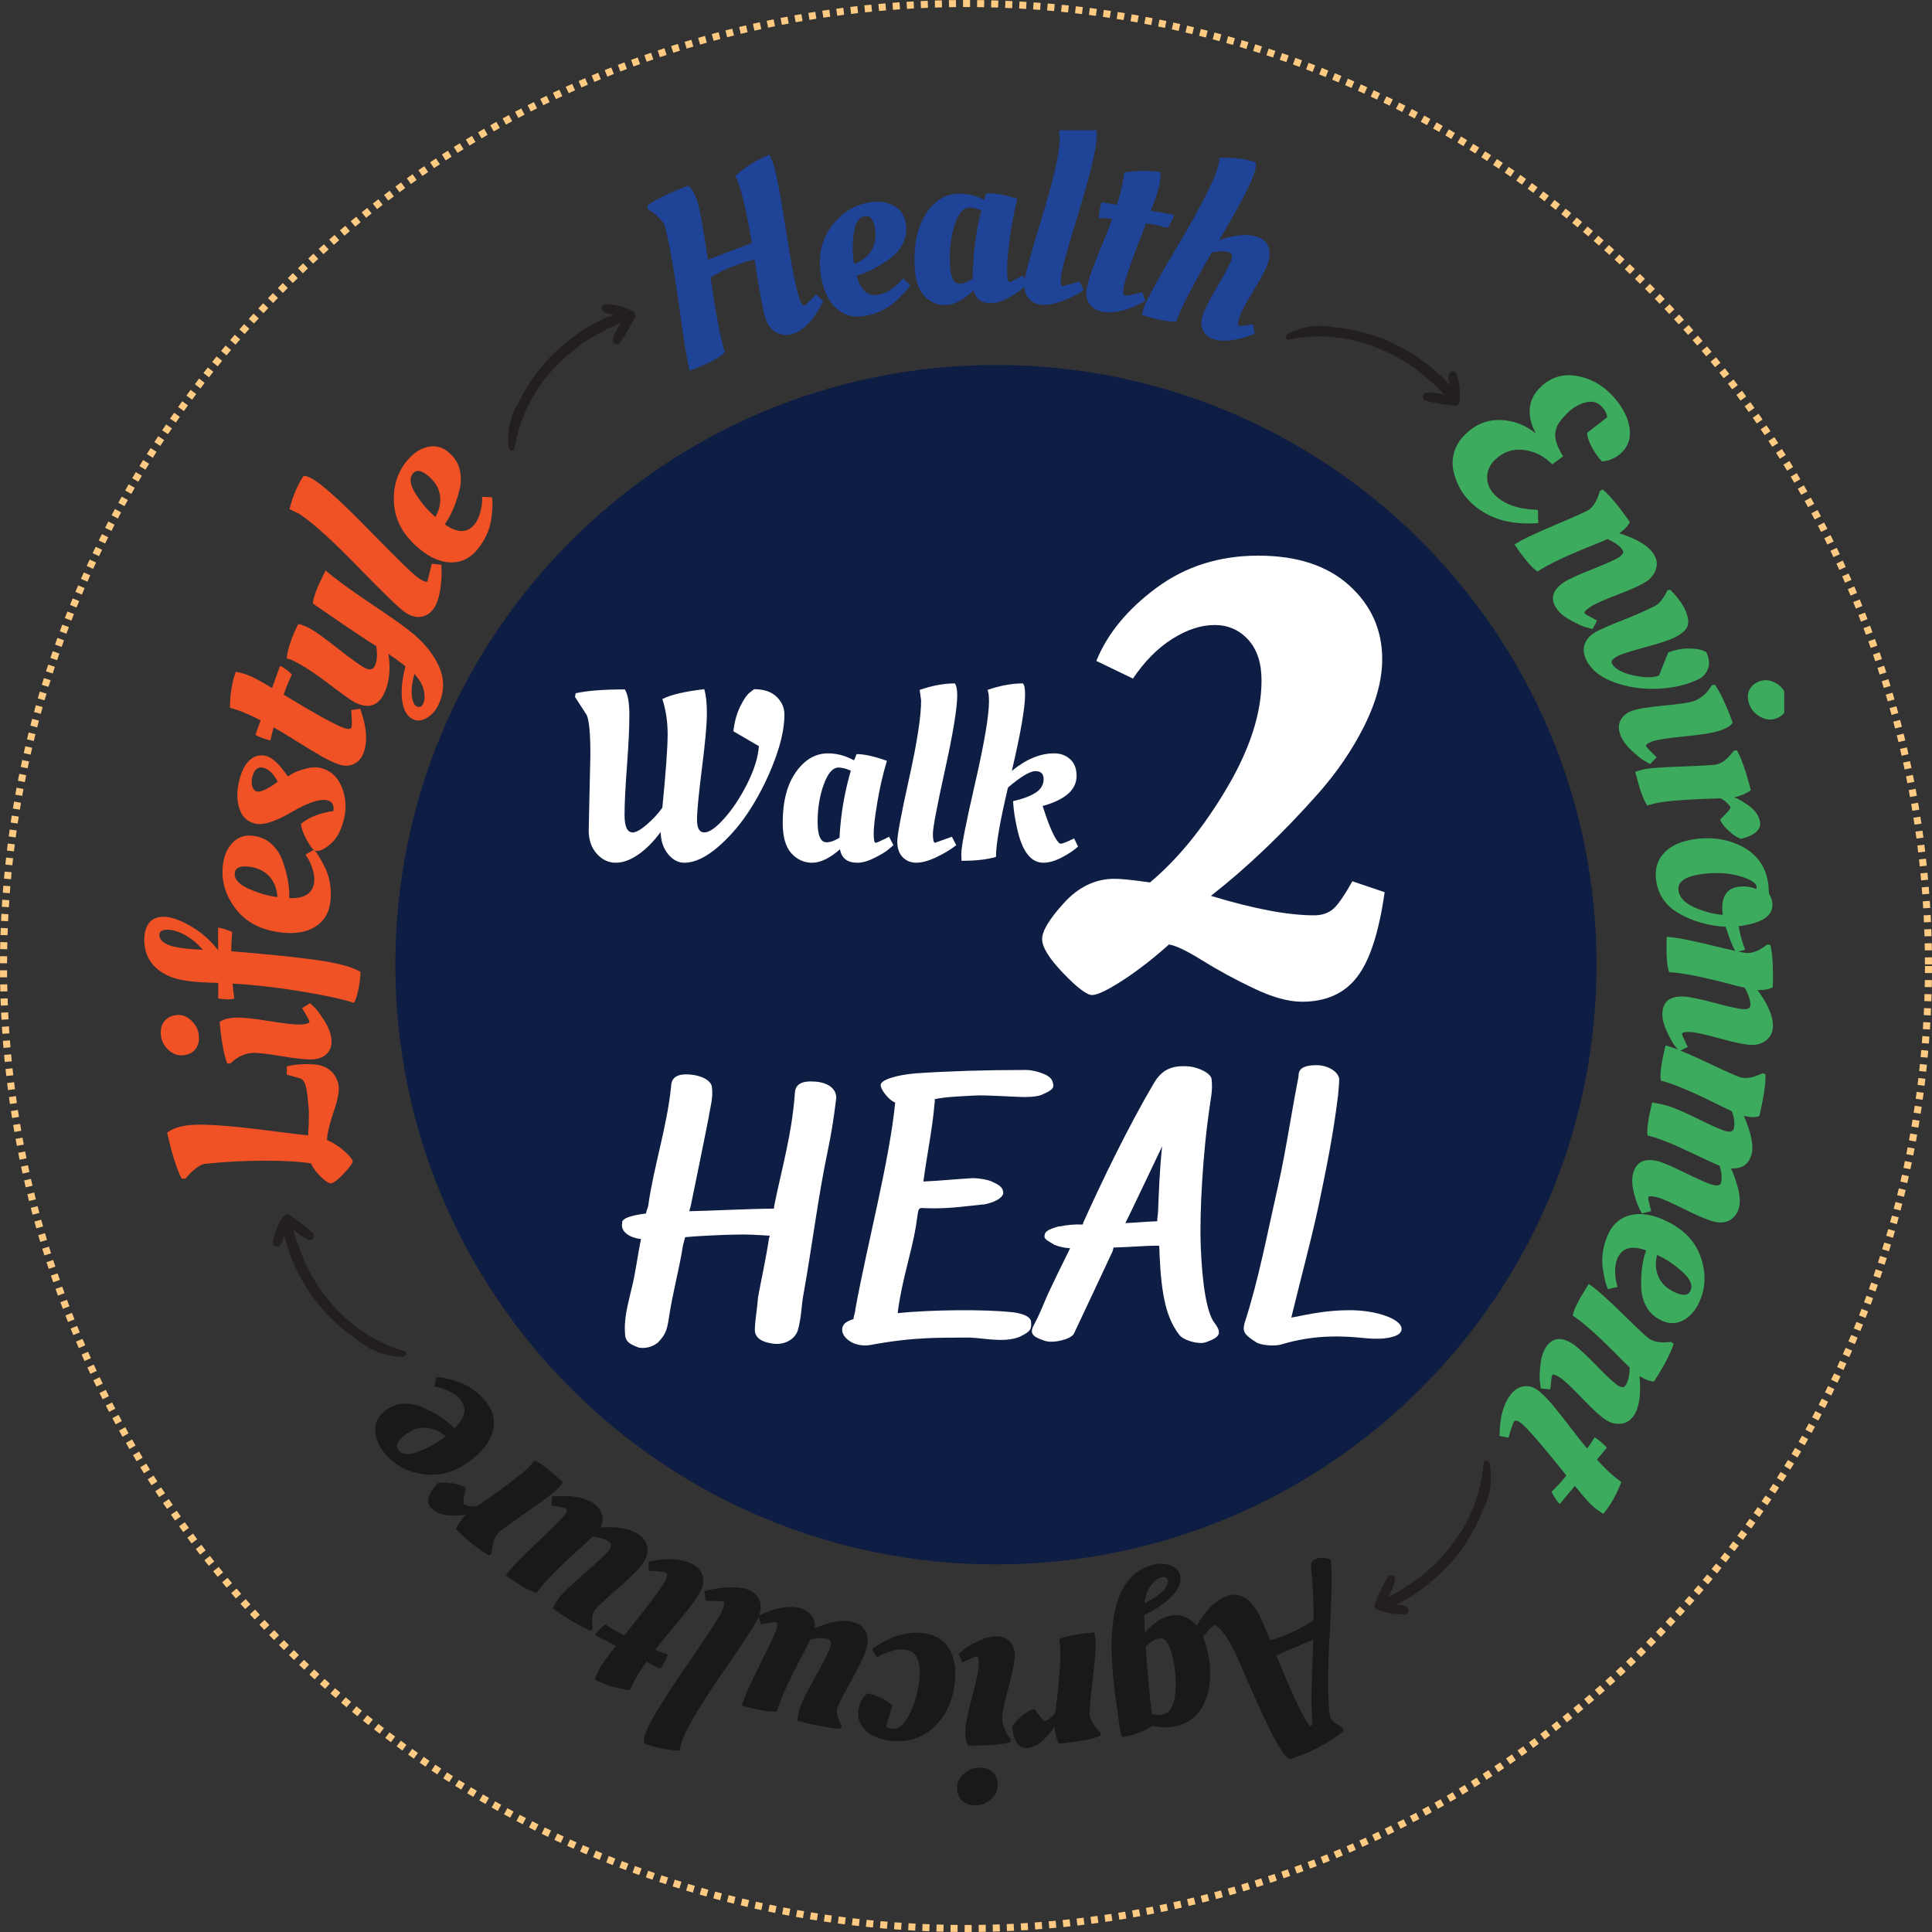 <?xml version="1.0" encoding="UTF-8"?>
<svg xmlns="http://www.w3.org/2000/svg" width="549" height="549" viewBox="0 0 549 549" fill="none">
  <rect x="0" y="0" width="549" height="549" fill="#333333" stroke="none"/>
  <circle cx="274.5" cy="274.5" r="273.5" stroke="#FFCB82" stroke-width="2" stroke-dasharray="2 2"></circle>
  <g clip-path="url(#clip0_771_645)">
    <path d="M283.009 103.715C188.756 103.715 112.344 180.009 112.344 274.127C112.344 368.246 188.75 444.54 283.009 444.54C377.267 444.54 453.673 368.246 453.673 274.127C453.673 180.009 377.267 103.715 283.009 103.715Z" fill="#0E1D44"></path>
    <path d="M220.957 94.65C219.459 93.962 218.357 92.68 217.642 90.803C216.927 88.927 215.857 83.256 214.427 73.791C213.205 73.958 211.342 74.516 208.842 75.464C206.336 76.413 204.024 77.539 201.899 78.837C203.47 89.584 204.833 96.662 205.981 100.07C204.755 101.519 201.638 103.198 196.633 105.095L195.985 105.34C195.396 103.396 194.393 97.292 192.979 87.025C191.564 76.762 190.218 69.163 188.928 64.222C188.667 63.534 188.135 62.783 187.336 61.981C186.538 61.173 185.807 60.553 185.144 60.115L184.09 59.479L183.912 58.437C186.177 56.737 190.077 54.84 195.599 52.745C196.445 53.412 197.238 54.71 197.974 56.654C198.71 58.593 199.775 64.305 201.163 73.791L213.659 69.048C212.25 60.803 210.945 55.038 209.739 51.744C209.463 51.015 209.186 50.426 208.92 49.983C211.864 47.335 215.084 45.349 218.582 44.025C218.811 44.234 219.119 44.859 219.516 45.891C220.419 48.263 221.693 54.757 223.337 65.379C224.981 75.996 226.317 82.647 227.33 85.315C227.774 86.477 228.186 86.983 228.577 86.837C228.964 86.691 230.07 85.633 231.887 83.658L233.964 85.607C231.448 90.558 228.708 93.597 225.727 94.723C224.047 95.364 222.455 95.338 220.957 94.645V94.65Z" fill="#1F4397"></path>
    <path d="M233.404 79.087C232.334 73.427 233.201 68.632 236.009 64.697C238.812 60.767 242.393 58.39 246.751 57.572C249.429 57.066 251.752 57.311 253.725 58.302C255.698 59.292 256.888 60.887 257.305 63.081C257.723 65.281 257.514 67.23 256.684 68.934C255.854 70.639 254.722 72.046 253.292 73.161C250.368 75.356 247.607 76.903 245.008 77.816L243.416 78.326C244.538 82.527 246.683 84.325 249.862 83.726C250.953 83.523 252.054 83.033 253.182 82.256C254.304 81.485 255.155 80.76 255.734 80.088L256.601 79.082L258.642 80.948C258.376 81.516 257.77 82.308 256.836 83.33C255.901 84.351 255.009 85.222 254.158 85.946C251.799 87.89 249.058 89.157 245.926 89.746C242.795 90.335 240.112 89.694 237.878 87.812C235.644 85.936 234.156 83.022 233.409 79.082L233.404 79.087ZM247.675 71.056C248.745 69.257 249.048 67.136 248.589 64.692C248.129 62.247 247.169 61.158 245.718 61.434C243.995 61.757 242.941 63.472 242.565 66.568C242.184 69.664 242.236 72.484 242.716 75.022C244.956 74.178 246.605 72.859 247.675 71.061V71.056Z" fill="#1F4397"></path>
    <path d="M279.61 56.744C279.699 56.651 279.929 56.041 280.294 54.915C282.46 54.821 285.394 55.347 289.095 56.479C288.103 60.351 287.351 64.385 286.84 68.581C286.323 72.777 286.104 75.763 286.182 77.535C286.255 79.307 286.48 80.188 286.85 80.172C287.127 80.162 288.124 79.683 289.836 78.729L290.65 78.281L291.997 80.647C291.595 81.032 291.073 81.517 290.431 82.096C289.784 82.679 288.562 83.482 286.756 84.504C284.95 85.525 283.311 86.067 281.834 86.13C278.974 86.25 277.256 85.03 276.687 82.471C273.843 85.176 271.238 86.578 268.858 86.677C266.483 86.776 264.437 85.942 262.719 84.17C261.002 82.398 260.062 79.531 259.89 75.57C259.629 69.399 260.689 64.474 263.074 60.794C265.46 57.12 268.451 55.202 272.047 55.05C274.631 54.941 277.152 55.504 279.605 56.734V56.744H279.61ZM272.726 80.641C273.832 80.595 275.059 80.105 276.406 79.172C276.452 72.662 277.262 66.194 278.838 59.757C277.429 59.215 276.238 58.965 275.273 59.006C273.613 59.079 272.266 60.763 271.228 64.057C270.189 67.356 269.75 70.963 269.917 74.877C270.084 78.791 271.019 80.715 272.726 80.641Z" fill="#1F4397"></path>
    <path d="M296.093 86.619C294.507 86.494 293.238 85.858 292.283 84.722C291.333 83.58 290.931 82.058 291.088 80.151C291.239 78.243 292.868 72.244 295.963 62.159C299.063 52.068 300.796 44.751 301.157 40.2L300.984 37.136C304.675 36.182 308.083 35.828 311.21 36.078C311.617 36.761 311.758 37.902 311.633 39.512C311.34 43.192 309.607 50.208 306.439 60.569C303.271 70.93 301.621 76.971 301.48 78.697C301.339 80.422 301.48 81.297 301.893 81.329L306.862 79.989L307.911 82.501C306.246 83.617 304.257 84.612 301.939 85.493C299.622 86.374 297.67 86.749 296.083 86.624H296.093V86.619Z" fill="#1F4397"></path>
    <path d="M333.619 61.017C333.332 62.137 332.716 63.388 331.772 64.769C330.075 64.29 328.452 63.915 326.907 63.649L325.68 63.435C321.828 73.203 319.688 79.337 319.255 81.834C319.025 83.152 319.197 83.861 319.766 83.955C320.335 84.049 321.948 83.746 324.6 83.038L325.44 85.498C320.805 88.161 316.765 89.193 313.304 88.594C311.712 88.317 310.491 87.593 309.64 86.415C308.789 85.242 308.507 83.825 308.794 82.162C309.081 80.505 309.598 78.665 310.35 76.642C311.096 74.62 312.077 72.16 313.283 69.257C314.489 66.354 315.413 63.998 316.055 62.19C314.348 62.033 313.074 61.955 312.234 61.95C312.234 61.387 312.318 60.642 312.479 59.714C312.641 58.781 312.84 58.036 313.08 57.468L317.381 58.213C318.169 55.821 318.753 53.538 319.129 51.359L319.427 49.238L319.463 49.034C323.227 48.419 326.672 48.388 329.814 48.93C329.835 49.868 329.731 51.02 329.496 52.386C329.261 53.746 328.426 56.248 327.001 59.886L333.619 61.032V61.017Z" fill="#1F4397"></path>
    <path d="M345.9 48.061C346.354 46.606 346.542 45.533 346.469 44.834C350.28 44.709 353.704 45.121 356.747 46.064C357.018 46.586 356.904 47.659 356.397 49.285C355.494 52.194 352.18 58.5 346.454 68.216C350.833 66.725 354.367 66.397 357.055 67.231C358.731 67.752 359.832 68.669 360.364 69.993C360.897 71.317 360.891 72.849 360.349 74.585C359.806 76.326 358.417 79.01 356.178 82.632C353.939 86.26 352.592 88.798 352.143 90.252C351.689 91.706 351.642 92.488 351.997 92.597C352.352 92.707 353.396 92.597 355.145 92.269L356.058 92.118L356.533 94.797C356.027 95.026 355.359 95.302 354.534 95.626C353.709 95.949 352.279 96.277 350.238 96.611C348.202 96.944 346.443 96.882 344.966 96.423C343.489 95.964 342.455 95.125 341.871 93.906C341.281 92.686 341.239 91.274 341.74 89.663C342.241 88.058 343.645 85.285 345.958 81.339C348.27 77.399 349.601 74.866 349.951 73.746C350.301 72.625 350.014 71.916 349.084 71.629C347.936 71.275 346.354 71.317 344.334 71.749C338.598 81.652 335.236 88.188 334.25 91.357C332.178 91.487 328.915 90.862 324.463 89.481C324.651 88.72 324.833 88.052 325.011 87.479C325.601 85.587 328.926 79.52 334.981 69.284C341.041 59.048 344.679 51.97 345.895 48.05V48.061H345.9Z" fill="#1F4397"></path>
    <path d="M417.542 142.356C415.277 140.052 413.768 137.206 413.011 133.808C412.636 132.109 412.709 130.342 413.231 128.502C413.753 126.662 414.786 124.984 416.336 123.467C419.265 120.59 422.605 119.22 426.363 119.35C430.116 119.48 433.483 120.762 436.469 123.202C435.148 120.877 434.558 118.563 434.689 116.27C434.819 113.971 435.827 111.902 437.706 110.062C440.535 107.284 443.876 106.19 447.723 106.773C451.57 107.362 454.9 109.082 457.718 111.944C460.532 114.805 462.27 117.786 462.933 120.888C463.591 123.989 462.886 126.558 460.809 128.596C460.083 129.305 459.253 129.878 458.324 130.311C457.39 130.743 456.643 130.973 456.09 130.999L455.255 131.14C454.216 130.087 453.256 128.752 452.373 127.132C451.486 125.511 451.037 124.129 451.011 122.988L456.68 118.589C456.69 117.609 456.116 116.541 454.968 115.373C453.819 114.206 452.311 113.877 450.447 114.383C448.584 114.888 446.877 115.9 445.327 117.422C443.782 118.943 442.79 120.267 442.357 121.404C441.924 122.54 441.814 123.65 442.033 124.724C442.378 126.391 443.098 128.044 444.194 129.68L441.088 131.953C438.76 129.586 436.036 128.216 432.919 127.851C429.803 127.481 427.094 128.429 424.787 130.691C423.341 132.114 422.605 133.751 422.59 135.612C422.574 137.467 423.294 139.135 424.751 140.615C427.402 143.31 431.489 144.733 437.007 144.873L437.121 148.642C428.822 149.288 422.297 147.198 417.537 142.361H417.542V142.356Z" fill="#3CAB5D"></path>
    <path d="M431.129 155.83L430.377 154.751C432.157 153.51 435.941 151.676 441.73 149.242C447.519 146.808 450.755 145.353 451.433 144.879C452.681 144.009 453.636 142.555 454.299 140.522L454.623 139.537L455.4 139.078C457.394 140.725 459.962 143.795 463.11 148.293C462.807 149.231 461.821 150.315 460.145 151.54C464.979 153.062 468.189 154.954 469.776 157.221C470.726 158.582 471.013 159.999 470.632 161.469C470.251 162.944 469.353 164.174 467.933 165.164C466.513 166.155 463.757 167.426 459.665 168.985C455.573 170.543 452.931 171.737 451.741 172.571C450.551 173.405 450.061 173.967 450.269 174.27C450.426 174.499 451.339 175.041 453.015 175.901L453.829 176.344L452.556 178.752C452.013 178.622 451.319 178.434 450.468 178.184C449.617 177.934 448.27 177.314 446.422 176.323C444.575 175.333 443.228 174.233 442.382 173.024C440.451 170.262 441.062 167.791 444.204 165.602C445.53 164.68 448.265 163.403 452.42 161.771C456.575 160.14 459.159 158.967 460.182 158.258C461.205 157.544 461.492 156.867 461.043 156.226C460.276 155.126 458.866 154.115 456.81 153.187C456.084 153.526 454.116 154.334 450.906 155.616C444.037 158.436 439.371 160.703 436.912 162.418C435.456 161.464 433.524 159.264 431.123 155.83H431.129Z" fill="#3CAB5D"></path>
    <path d="M478.732 173.061C479.63 174.853 479.922 176.381 479.619 177.637C479.317 178.893 478.006 180.097 475.694 181.249C474.452 181.864 471.738 182.75 467.546 183.907C463.355 185.064 460.844 185.846 460.014 186.257C458.359 187.081 457.702 187.821 458.03 188.478C458.813 190.047 460.839 191.188 464.111 191.907C467.379 192.627 469.822 192.632 471.435 191.939L474.05 185.387C475.908 184.668 477.735 184.298 479.536 184.282C481.331 184.266 482.673 184.423 483.56 184.751L484.797 185.215C485.679 186.992 485.873 188.566 485.377 189.948C484.876 191.329 483.988 192.34 482.709 192.976C479.442 194.597 475.59 195.509 471.148 195.707C466.711 195.905 462.551 195.295 458.672 193.872C454.794 192.455 452.163 190.359 450.785 187.592C449.924 185.856 449.794 184.261 450.41 182.797C451.02 181.337 452.205 180.165 453.964 179.294C455.723 178.424 458.156 177.381 461.262 176.172C464.372 174.963 467.395 173.629 470.328 172.169C470.991 171.841 471.654 171.215 472.327 170.288C473.001 169.36 473.481 168.516 473.773 167.755L474.608 167.572C476.461 169.433 477.839 171.257 478.732 173.055V173.061Z" fill="#3CAB5D"></path>
    <path d="M488.969 207.527C487.147 208.194 483.801 208.763 478.931 209.226C474.056 209.69 470.94 210.175 469.577 210.675C468.215 211.176 467.599 211.624 467.745 212.015C467.839 212.275 468.617 213.12 470.078 214.548L470.757 215.184L468.888 217.123C468.398 216.862 467.771 216.502 467.014 216.044C466.257 215.585 465.104 214.631 463.564 213.188C462.024 211.739 460.975 210.258 460.411 208.747C459.853 207.23 459.879 205.87 460.495 204.666C461.106 203.457 462.207 202.565 463.783 201.982C465.365 201.403 468.382 200.908 472.829 200.496C477.276 200.09 480.111 199.662 481.322 199.214C483.143 198.547 484.647 197.353 485.832 195.639L486.395 194.768L487.267 194.523C488.76 196.577 490.456 200.178 492.356 205.328C491.913 206.131 490.78 206.865 488.963 207.533H488.969V207.527ZM497.059 196.149C497.586 194.972 498.562 194.122 499.993 193.596C501.423 193.069 502.9 193.205 504.419 193.997C505.938 194.789 506.987 195.962 507.561 197.52C508.135 199.079 508.146 200.444 507.598 201.633C507.05 202.816 506.074 203.67 504.664 204.186C503.255 204.702 501.783 204.546 500.248 203.712C498.709 202.878 497.665 201.7 497.106 200.189C496.548 198.672 496.532 197.327 497.059 196.155V196.149Z" fill="#3CAB5D"></path>
    <path d="M464.808 219.843L464.688 219.374C465.022 219.191 465.825 218.941 467.104 218.618C468.378 218.295 471.969 218.029 477.867 217.815C483.766 217.601 487.122 217.398 487.926 217.19C489.314 216.84 490.677 215.824 492.013 214.156L492.665 213.348L493.553 213.197C494.837 215.438 496.157 219.217 497.509 224.539C496.481 225.373 494.915 226.05 492.817 226.587C493.746 226.874 495.082 227.629 496.82 228.854C498.558 230.079 499.639 231.518 500.062 233.17C500.678 235.583 498.877 237.324 494.67 238.387C494.346 238.231 493.918 238.017 493.401 237.746C492.879 237.475 492.091 236.865 491.042 235.917C489.993 234.968 489.241 233.983 488.787 232.956C488.777 232.909 489.283 232.378 490.311 231.356C491.339 230.334 491.804 229.646 491.715 229.287C491.026 228.27 490.108 227.457 488.949 226.848C479.162 227.139 472.903 227.629 470.173 228.323C469.192 228.573 468.503 228.771 468.112 228.917C467.089 227.51 465.987 224.487 464.802 219.837L464.808 219.843Z" fill="#3CAB5D"></path>
    <path d="M470.59 250.042C470.204 246.883 471.008 244.277 473.012 242.218C475.016 240.165 478.013 238.888 481.995 238.403C487.084 237.778 491.626 238.606 495.629 240.879C499.627 243.151 501.924 246.69 502.514 251.496L502.681 253.982C503.187 254.706 503.501 255.551 503.621 256.515C504.064 260.127 500.87 262.358 494.048 263.191C494.371 265.057 494.857 266.923 495.504 268.794L495.911 269.858L493.28 270.598C492.45 269.164 491.631 267.2 490.811 264.698L490.368 263.358C485.451 263.077 481.05 261.826 477.172 259.611C473.294 257.39 471.102 254.201 470.59 250.036V250.042ZM476.958 253.023C477.193 254.946 478.644 256.52 481.306 257.75C483.968 258.98 486.714 259.725 489.533 259.981C488.932 255.082 490.462 252.413 494.126 251.965C495.593 251.788 497.002 251.913 498.359 252.35L499.09 252.611C499.158 252.418 499.179 252.184 499.142 251.907C499.111 251.631 499.038 251.433 498.928 251.308C498.051 250.255 496.203 249.39 493.374 248.712C490.545 248.035 487.392 247.91 483.911 248.337C478.963 248.942 476.64 250.505 476.953 253.023H476.958Z" fill="#3CAB5D"></path>
    <path d="M473.582 267.544L473.618 266.23C475.784 266.293 479.924 267.064 486.02 268.55C492.122 270.035 495.588 270.791 496.418 270.812C497.942 270.854 499.571 270.254 501.319 269.014L502.165 268.414L503.063 268.508C503.684 271.015 503.919 275.013 503.767 280.496C502.964 281.074 501.523 281.356 499.445 281.345C502.426 285.442 503.877 288.872 503.799 291.634C503.752 293.291 503.136 294.6 501.956 295.559C500.776 296.518 499.32 296.971 497.587 296.924C495.859 296.877 492.884 296.262 488.667 295.084C484.449 293.906 481.615 293.297 480.164 293.255C478.713 293.213 477.977 293.375 477.966 293.745C477.961 294.021 478.368 295.001 479.198 296.684L479.59 297.523L477.131 298.701C476.771 298.274 476.327 297.711 475.795 297.002C475.262 296.293 474.547 294.996 473.655 293.104C472.762 291.212 472.334 289.528 472.376 288.053C472.47 284.686 474.432 283.06 478.264 283.17C479.877 283.216 482.841 283.816 487.153 284.973C491.459 286.13 494.241 286.729 495.489 286.761C496.736 286.797 497.368 286.422 497.389 285.64C497.425 284.301 496.893 282.654 495.797 280.683C495.014 280.522 492.952 280.006 489.606 279.125C482.403 277.306 477.303 276.357 474.307 276.274C473.707 274.643 473.467 271.729 473.582 267.539V267.544Z" fill="#3CAB5D"></path>
    <path d="M472.985 298.363L473.288 297.086C475.397 297.581 479.291 299.176 484.97 301.86C490.644 304.544 493.885 305.983 494.694 306.176C496.177 306.525 497.899 306.264 499.857 305.399L500.812 304.982L501.673 305.253C501.778 307.833 501.198 311.794 499.935 317.137C498.933 317.564 497.466 317.548 495.535 317.095C497.591 321.843 498.343 325.403 497.779 327.785C497.069 330.792 495.101 332.199 491.876 332.007C492.58 333.45 493.228 335.274 493.823 337.474C494.418 339.673 494.533 341.55 494.167 343.098C493.802 344.646 492.993 345.818 491.735 346.611C490.482 347.403 488.953 347.591 487.157 347.168C485.361 346.746 482.511 345.553 478.607 343.593C474.703 341.633 472.046 340.487 470.631 340.153C469.217 339.819 468.46 339.856 468.366 340.257C468.303 340.528 468.512 341.545 468.998 343.317L469.227 344.151L466.581 344.807C465.688 343.364 464.947 341.524 464.362 339.277C463.778 337.031 463.668 335.144 464.023 333.622C464.817 330.255 467.124 329.025 470.945 329.922C472.338 330.25 475.021 331.392 478.993 333.346C482.966 335.301 485.596 336.426 486.875 336.729C488.154 337.031 488.885 336.802 489.067 336.035C489.375 334.732 489.229 333.138 488.634 331.246C487.757 330.943 484.845 329.609 479.902 327.238C474.958 324.866 471.049 323.344 468.173 322.667C467.896 321.228 468.324 318.106 469.457 313.306C469.968 313.332 471.174 313.566 473.058 314.009C474.948 314.452 478.033 315.735 482.324 317.861C486.614 319.982 489.365 321.186 490.576 321.473C491.792 321.76 492.497 321.473 492.7 320.623C493.019 319.279 492.831 317.668 492.131 315.802C491.75 315.615 489.877 314.703 486.52 313.061C479.802 309.777 474.938 307.776 471.926 307.067C471.67 305.347 472.02 302.449 472.985 298.363Z" fill="#3CAB5D"></path>
    <path d="M472.793 346.637C478.07 348.972 481.53 352.407 483.18 356.941C484.829 361.476 484.756 365.77 482.961 369.815C481.859 372.301 480.34 374.073 478.404 375.136C476.467 376.194 474.479 376.273 472.432 375.371C470.386 374.464 468.893 373.187 467.959 371.54C467.025 369.893 466.503 368.163 466.398 366.349C466.247 362.701 466.534 359.552 467.26 356.9L467.745 355.299C463.642 353.84 460.944 354.585 459.634 357.535C459.185 358.547 458.96 359.735 458.966 361.095C458.966 362.456 459.08 363.566 459.305 364.42L459.644 365.703L456.945 366.323C456.632 365.781 456.319 364.837 456.006 363.488C455.698 362.138 455.484 360.913 455.369 359.803C455.103 356.759 455.614 353.783 456.904 350.874C458.193 347.966 460.244 346.126 463.063 345.355C465.876 344.583 469.123 345.011 472.798 346.632H472.793V346.637ZM471.326 362.925C472.198 364.822 473.779 366.276 476.055 367.287C478.336 368.293 479.777 368.126 480.372 366.776C481.082 365.176 480.267 363.336 477.929 361.272C475.59 359.203 473.236 357.645 470.872 356.602C470.298 358.922 470.449 361.027 471.326 362.93V362.925Z" fill="#3CAB5D"></path>
    <path d="M450.75 365.968L451.455 364.857C453.287 366.02 456.445 368.798 460.924 373.191C465.402 377.585 467.996 380.004 468.696 380.452C469.98 381.265 471.692 381.583 473.827 381.411L474.866 381.327L475.586 381.869C474.834 384.34 472.987 387.895 470.043 392.528C469.056 392.611 467.678 392.122 465.898 391.048C466.357 396.088 465.846 399.778 464.364 402.113C463.471 403.515 462.276 404.323 460.767 404.542C459.259 404.761 457.776 404.406 456.315 403.484C454.853 402.556 452.614 400.508 449.597 397.344C446.58 394.175 444.455 392.205 443.229 391.423C442.002 390.647 441.287 390.412 441.089 390.725C440.943 390.959 440.791 392.012 440.64 393.878L440.546 394.801L437.832 394.556C437.743 394.008 437.649 393.294 437.555 392.413C437.461 391.533 437.513 390.052 437.717 387.968C437.92 385.883 438.416 384.22 439.21 382.974C441.016 380.134 443.537 379.738 446.773 381.786C448.135 382.651 450.375 384.679 453.48 387.879C456.586 391.079 458.669 393.008 459.723 393.675C460.778 394.342 461.514 394.347 461.936 393.685C462.651 392.554 463.043 390.865 463.106 388.614C462.516 388.077 461.007 386.576 458.585 384.111C453.329 378.867 449.435 375.448 446.903 373.843C447.222 372.133 448.511 369.512 450.761 365.968H450.75Z" fill="#3CAB5D"></path>
    <path d="M443.222 427.382C442.398 426.569 441.62 425.412 440.9 423.905C442.168 422.681 443.306 421.466 444.313 420.262L445.112 419.308C438.577 411.084 434.338 406.158 432.391 404.532C431.363 403.672 430.669 403.464 430.298 403.907C429.928 404.35 429.385 405.893 428.67 408.54L426.117 408.029C426.133 402.692 427.271 398.684 429.52 395.995C430.559 394.754 431.802 394.066 433.242 393.921C434.688 393.775 436.056 394.244 437.35 395.323C438.645 396.401 439.976 397.772 441.354 399.435C442.732 401.097 444.371 403.177 446.281 405.674C448.191 408.17 449.768 410.151 451.01 411.61C452.002 410.213 452.707 409.15 453.135 408.426C453.62 408.707 454.226 409.155 454.951 409.76C455.677 410.364 456.225 410.917 456.595 411.407L453.792 414.748C455.468 416.629 457.154 418.282 458.855 419.699L460.547 421.023L460.708 421.159C459.357 424.713 457.655 427.71 455.609 430.155C454.784 429.701 453.839 429.034 452.774 428.148C451.715 427.262 449.966 425.287 447.529 422.232L443.217 427.377H443.222V427.382Z" fill="#3CAB5D"></path>
    <path d="M372.527 445.211C372.422 444.153 372.892 443.403 373.931 442.96C374.97 442.517 376.395 442.584 378.201 443.168C378.524 447.442 378.399 454.603 377.83 464.647C377.261 474.69 377.24 482.034 377.767 486.668C377.887 487.418 378.002 487.919 378.112 488.174C378.383 488.81 379.271 489.586 380.763 490.504L381.573 490.983L381.797 491.864C378.623 494.423 374.849 496.633 370.481 498.499L366.487 499.901C365.746 499.463 364.969 498.645 364.154 497.436C362.098 494.501 358.209 486.36 352.493 473.007C350.28 467.837 348.271 464.381 346.475 462.64C345.791 461.978 345.28 461.723 344.94 461.869C344.601 462.015 343.745 462.88 342.367 464.47L341.704 465.205L339.449 463.459C340.394 461.202 341.652 459.195 343.239 457.444C344.82 455.687 346.444 454.457 348.098 453.754C352.389 451.924 355.954 454.337 358.804 460.993L360.955 466.018C362.171 465.799 363.898 465.21 366.148 464.251C368.398 463.292 370.773 462.025 373.263 460.462C373.284 454.635 373.038 449.553 372.532 445.206L372.527 445.211ZM362.672 470.401L365.767 477.802C368.523 484.244 370.669 488.492 372.203 490.545C372.542 490.4 372.782 490.248 372.913 490.092C372.704 486.319 372.636 483.077 372.704 480.366C372.772 477.656 372.866 474.758 372.976 471.678C373.085 468.598 373.158 466.674 373.179 465.913L362.672 470.396V470.401Z" fill="#191919"></path>
    <path d="M318.978 493.621C318.759 493.485 318.571 493.115 318.43 492.505C318.284 491.901 318.174 491.239 318.101 490.525C318.028 489.806 317.814 488.216 317.459 485.74C317.104 483.264 316.827 481.101 316.624 479.256C314.103 458.533 317.85 446.978 327.862 444.596C329.48 444.211 331.051 444.289 332.581 444.826C334.11 445.363 335.034 446.306 335.352 447.651C335.78 449.444 335.07 451.341 333.223 453.347C331.375 455.349 328.687 457.199 325.148 458.893C325.158 458.94 325.174 459.597 325.195 460.874C325.215 462.15 325.273 463.177 325.362 463.959C327.585 461.343 329.877 459.758 332.236 459.195C334.595 458.632 336.746 459.096 338.688 460.576C340.629 462.057 342.086 464.814 343.046 468.853C344.309 474.143 344.168 478.834 342.629 482.92C341.089 487.007 338.364 489.514 334.454 490.447C332.257 490.968 329.945 490.952 327.533 490.384C325.435 491.734 323.065 492.729 320.413 493.36L318.983 493.626H318.978V493.621ZM330.226 452.279C331.521 451.023 332.064 449.97 331.86 449.12C331.657 448.271 331.072 447.958 330.106 448.187C329.141 448.417 328.159 449.136 327.168 450.345C326.176 451.554 325.518 453.285 325.205 455.536C327.262 454.619 328.942 453.535 330.232 452.279H330.226ZM330.472 487.189C332.403 486.73 333.557 484.807 333.938 481.425C334.319 478.042 334.052 474.451 333.149 470.667C332.246 466.878 330.942 465.184 329.235 465.59C328.112 465.856 326.891 466.596 325.565 467.816C326.108 475.65 326.687 482.071 327.314 487.09C328.702 487.33 329.751 487.361 330.472 487.189Z" fill="#191919"></path>
    <path d="M310.469 463.902L310.949 463.855C311.08 464.215 311.205 465.044 311.336 466.352C311.466 467.66 311.195 471.241 310.521 477.099C309.848 482.958 309.551 486.298 309.634 487.122C309.775 488.545 310.574 490.041 312.025 491.61L312.729 492.376L312.75 493.277C310.339 494.21 306.398 494.945 300.927 495.487C300.259 494.351 299.816 492.704 299.602 490.546C299.179 491.422 298.229 492.626 296.757 494.163C295.285 495.701 293.698 496.551 291.997 496.717C289.517 496.962 288.061 494.93 287.633 490.614C287.836 490.317 288.113 489.931 288.458 489.457C288.807 488.983 289.528 488.3 290.619 487.403C291.715 486.507 292.8 485.913 293.886 485.621C293.933 485.621 294.382 486.199 295.238 487.362C296.094 488.529 296.71 489.092 297.075 489.056C298.182 488.529 299.127 487.742 299.904 486.695C301.079 476.99 301.528 470.735 301.251 467.936C301.152 466.925 301.058 466.217 300.974 465.81C302.52 465.007 305.683 464.371 310.459 463.902H310.469Z" fill="#191919"></path>
    <path d="M282.152 503.66C283.071 504.562 283.525 505.777 283.514 507.298C283.504 508.82 282.862 510.155 281.588 511.296C280.315 512.443 278.843 513.011 277.183 513C275.523 512.99 274.228 512.521 273.31 511.593C272.391 510.665 271.937 509.451 271.947 507.955C271.958 506.459 272.621 505.135 273.941 503.989C275.262 502.842 276.734 502.279 278.347 502.284C279.965 502.295 281.233 502.748 282.147 503.655H282.152V503.66ZM274.322 492.1C274.333 490.161 274.975 486.836 276.249 482.119C277.522 477.402 278.164 474.317 278.169 472.863C278.175 471.408 277.976 470.684 277.559 470.679C277.282 470.679 276.217 471.111 274.364 471.976L273.529 472.388L272.365 469.959C272.783 469.595 273.341 469.136 274.035 468.589C274.73 468.041 276.029 467.296 277.924 466.363C279.824 465.43 281.578 464.966 283.196 464.977C284.814 464.987 286.077 465.488 286.996 466.483C287.915 467.479 288.369 468.818 288.358 470.502C288.348 472.185 287.753 475.177 286.578 479.482C285.399 483.787 284.809 486.581 284.798 487.873C284.788 489.812 285.378 491.631 286.568 493.346L287.184 494.18L287.111 495.076C284.663 495.754 280.691 496.077 275.194 496.046C274.599 495.352 274.307 494.034 274.317 492.1H274.322Z" fill="#191919"></path>
    <path d="M253.479 491.233C255.317 491.447 256.956 490.092 258.412 487.173C259.863 484.255 260.792 481.054 261.194 477.573C261.831 472.079 260.453 469.134 257.06 468.744C255.959 468.619 254.758 468.744 253.458 469.129C252.159 469.51 251.115 469.911 250.321 470.333L249.194 471.037L247.858 468.723C248.286 468.259 249.095 467.68 250.29 466.987C251.485 466.289 252.597 465.721 253.625 465.283C254.654 464.845 255.948 464.48 257.514 464.199C259.08 463.917 260.599 463.86 262.066 464.027C265.641 464.438 268.194 465.919 269.707 468.462C271.226 471.006 271.754 474.242 271.3 478.183C270.668 483.634 268.653 487.877 265.255 490.921C261.862 493.965 257.796 495.21 253.072 494.663C249.998 494.309 247.638 493.329 245.989 491.723C244.34 490.118 243.63 488.294 243.87 486.256C244.105 484.218 244.95 482.54 246.407 481.221C247.555 481.351 248.855 481.758 250.311 482.441C251.767 483.118 252.842 483.869 253.537 484.692L251.804 490.618C252.185 490.942 252.743 491.145 253.474 491.228L253.479 491.233Z" fill="#191919"></path>
    <path d="M246.262 468.274C245.755 470.166 244.304 473.262 241.903 477.562C239.507 481.862 238.166 484.531 237.889 485.578C237.607 486.626 238.035 488.231 239.179 490.399L238.881 491.249C235.681 491.061 231.605 490.306 226.656 488.982C226.589 488.346 226.756 487.267 227.163 485.755C227.57 484.244 229.063 481.179 231.636 476.572C234.209 471.964 235.66 469.056 235.984 467.857C236.308 466.653 236.021 465.934 235.128 465.694C233.834 465.35 232.215 465.418 230.268 465.898C229.804 466.919 228.807 468.848 227.283 471.683C223.765 478.375 221.593 483.264 220.769 486.334C219.041 486.537 216.149 486.099 212.088 485.015L210.814 484.677C211.378 482.581 213.101 478.667 215.977 472.923C218.858 467.18 220.44 463.782 220.722 462.739C221.003 461.691 220.92 461.108 220.476 460.988C220.21 460.915 218.795 461.108 216.233 461.572L215.533 459.096C220.387 456.865 224.307 456.146 227.293 456.949C228.723 457.329 229.83 458.059 230.618 459.127C231.406 460.196 231.693 461.394 231.479 462.723C235.88 460.753 239.554 460.159 242.498 460.946C244.059 461.363 245.202 462.218 245.933 463.51C246.664 464.803 246.773 466.393 246.262 468.29V468.274Z" fill="#191919"></path>
    <path d="M212.751 451.774C214.228 452.373 215.246 453.364 215.805 454.734C216.363 456.105 216.285 457.679 215.559 459.451C214.839 461.223 211.467 466.451 205.459 475.129C199.446 483.807 195.578 490.26 193.851 494.486L193.083 497.463C189.278 497.259 185.922 496.561 183.014 495.378C182.832 494.606 183.046 493.475 183.651 491.979C185.045 488.566 188.824 482.4 194.983 473.477C201.143 464.559 204.551 459.3 205.203 457.7C205.856 456.1 205.992 455.219 205.605 455.063L200.464 454.839L200.224 452.128C202.15 451.565 204.347 451.216 206.822 451.081C209.296 450.945 211.269 451.174 212.746 451.774H212.751Z" fill="#191919"></path>
    <path d="M169.072 464.622C169.688 463.642 170.653 462.636 171.969 461.604C173.441 462.574 174.876 463.423 176.265 464.143L177.371 464.716C184 456.57 187.905 451.373 189.074 449.122C189.69 447.933 189.742 447.209 189.23 446.943C188.719 446.677 187.09 446.484 184.345 446.359L184.292 443.758C189.517 442.622 193.683 442.862 196.799 444.478C198.234 445.223 199.174 446.281 199.628 447.662C200.082 449.038 199.92 450.477 199.143 451.967C198.365 453.463 197.316 455.058 195.985 456.757C194.659 458.456 192.978 460.51 190.953 462.913C188.922 465.315 187.33 467.28 186.172 468.807C187.753 469.469 188.943 469.933 189.742 470.194C189.57 470.725 189.262 471.413 188.828 472.253C188.395 473.092 187.972 473.743 187.576 474.212L183.703 472.206C182.225 474.244 180.978 476.245 179.955 478.21L179.026 480.144L178.932 480.326C175.163 479.774 171.864 478.762 169.035 477.298C169.296 476.396 169.745 475.328 170.387 474.103C171.024 472.873 172.574 470.746 175.038 467.708L169.077 464.617H169.072V464.622Z" fill="#191919"></path>
    <path d="M182.633 444.3C181.51 445.906 179.088 448.324 175.372 451.555C171.655 454.782 169.484 456.84 168.863 457.732C168.242 458.618 168.101 460.275 168.43 462.699L167.856 463.397C164.912 462.131 161.336 460.035 157.134 457.111C157.291 456.486 157.813 455.532 158.711 454.25C159.608 452.963 162.056 450.591 166.044 447.136C170.037 443.675 172.386 441.439 173.101 440.417C173.816 439.396 173.79 438.624 173.034 438.093C171.937 437.327 170.392 436.842 168.398 436.633C167.615 437.436 166.018 438.911 163.617 441.058C158.027 446.161 154.321 450.013 152.499 452.624C150.803 452.233 148.234 450.836 144.789 448.433L143.709 447.683C144.951 445.906 147.906 442.804 152.567 438.385C157.233 433.96 159.875 431.307 160.496 430.415C161.117 429.524 161.237 428.951 160.861 428.685C160.631 428.529 159.238 428.232 156.67 427.789L156.858 425.224C162.182 424.771 166.112 425.433 168.649 427.2C169.86 428.044 170.653 429.102 171.034 430.379C171.41 431.651 171.274 432.876 170.622 434.053C175.429 433.694 179.088 434.382 181.589 436.123C182.914 437.045 183.697 438.239 183.943 439.703C184.188 441.168 183.75 442.7 182.627 444.311V444.3H182.633Z" fill="#191919"></path>
    <path d="M159.609 420.888L159.964 421.216C159.781 421.55 159.238 422.196 158.34 423.16C157.443 424.119 154.572 426.282 149.723 429.649C144.873 433.016 142.17 435.002 141.601 435.612C140.625 436.654 140.024 438.244 139.805 440.37L139.695 441.402L139.027 442.012C136.731 440.824 133.578 438.358 129.559 434.616C129.971 433.36 130.921 431.942 132.398 430.358C131.459 430.618 129.929 430.707 127.8 430.618C125.675 430.53 123.984 429.904 122.736 428.742C120.91 427.043 121.479 424.609 124.438 421.44C124.798 421.393 125.268 421.346 125.853 421.294C126.437 421.242 127.429 421.325 128.828 421.555C130.227 421.784 131.391 422.206 132.33 422.826C132.362 422.858 132.226 423.582 131.918 424.995C131.61 426.407 131.589 427.241 131.861 427.491C132.988 427.976 134.204 428.158 135.504 428.049C143.574 422.514 148.569 418.719 150.49 416.661C151.184 415.921 151.654 415.378 151.904 415.045C153.528 415.67 156.096 417.62 159.609 420.893V420.888Z" fill="#191919"></path>
    <path d="M134.715 414.227C130.284 417.917 125.669 419.502 120.867 418.97C116.065 418.439 112.244 416.474 109.399 413.081C107.656 410.996 106.732 408.848 106.638 406.644C106.544 404.444 107.353 402.625 109.071 401.192C110.788 399.759 112.594 398.987 114.489 398.883C116.383 398.774 118.169 399.076 119.839 399.779C123.18 401.26 125.883 402.907 127.945 404.731L129.172 405.872C132.298 402.849 132.82 400.097 130.753 397.622C130.044 396.772 129.078 396.048 127.851 395.448C126.625 394.849 125.581 394.458 124.714 394.281L123.409 394.015L124.046 391.326C124.672 391.284 125.659 391.425 127.006 391.737C128.352 392.055 129.553 392.41 130.597 392.795C133.447 393.905 135.895 395.678 137.936 398.122C139.977 400.561 140.723 403.214 140.17 406.081C139.617 408.942 137.8 411.663 134.715 414.232V414.227ZM120.731 405.706C118.638 405.648 116.634 406.42 114.724 408.014C112.808 409.609 112.328 410.975 113.272 412.106C114.4 413.451 116.404 413.534 119.296 412.351C122.188 411.173 124.631 409.755 126.614 408.098C124.787 406.56 122.825 405.763 120.731 405.706Z" fill="#191919"></path>
    <path d="M94.033 304.351C95.103 305.315 95.813 306.576 96.157 308.124C96.507 309.678 96.084 312.205 94.883 315.708C93.683 319.216 93.02 321.947 92.895 323.917C94.79 324.766 96.449 325.835 97.874 327.122C99.299 328.41 100.077 329.348 100.208 329.932C100.307 330.38 99.529 331.5 97.874 333.288C96.22 335.076 94.962 336.066 94.106 336.259C93.61 336.368 92.707 335.826 91.397 334.633C90.087 333.439 89.079 332.095 88.359 330.599C85.358 330.093 81.03 329.833 75.372 329.827C69.719 329.817 63.951 330.119 58.079 330.729C57.359 330.891 56.544 331.323 55.636 332.022C54.728 332.72 54.018 333.387 53.496 334.028L52.703 334.914L51.643 334.94C50.27 332.412 48.892 328.071 47.504 321.905C48.365 321.097 49.806 320.467 51.836 320.013C53.862 319.56 57.014 319.466 61.284 319.737C65.559 320.008 70.727 320.539 76.797 321.327C82.868 322.119 86.454 322.551 87.56 322.635C87.56 322.447 87.597 321.848 87.654 320.842C87.712 319.836 87.743 319.179 87.743 318.872C87.743 318.564 87.748 317.96 87.764 317.058C87.774 316.156 87.759 315.453 87.712 314.942C87.67 314.431 87.602 313.764 87.508 312.935C87.419 311.491 87.237 310.152 86.96 308.911C86.683 307.676 86.166 306.858 85.415 306.462L81.479 305.362L81.521 303.011C84.449 302.355 87.325 302.204 90.149 302.563C91.668 302.793 92.963 303.387 94.028 304.351H94.033Z" fill="#F05125"></path>
    <path d="M55.526 298.145C54.717 299.151 53.553 299.719 52.034 299.865C50.52 300.011 49.126 299.505 47.858 298.348C46.59 297.196 45.88 295.789 45.723 294.137C45.566 292.484 45.901 291.155 46.736 290.149C47.571 289.144 48.735 288.57 50.228 288.429C51.721 288.289 53.104 288.815 54.377 290.019C55.651 291.218 56.361 292.62 56.512 294.225C56.664 295.836 56.335 297.139 55.526 298.14V298.145ZM66.263 289.211C68.194 289.029 71.571 289.336 76.399 290.129C81.228 290.921 84.365 291.254 85.816 291.114C87.262 290.978 87.966 290.702 87.93 290.29C87.904 290.014 87.366 289.003 86.322 287.246L85.832 286.459L88.133 285.062C88.54 285.443 89.052 285.949 89.668 286.584C90.284 287.22 91.156 288.435 92.273 290.228C93.395 292.021 94.032 293.72 94.183 295.325C94.335 296.93 93.959 298.239 93.061 299.25C92.158 300.261 90.869 300.845 89.193 301.006C87.517 301.162 84.474 300.876 80.064 300.13C75.658 299.39 72.814 299.078 71.524 299.203C69.593 299.385 67.834 300.151 66.247 301.506L65.475 302.205L64.572 302.221C63.653 299.854 62.932 295.94 62.416 290.478C63.047 289.816 64.331 289.394 66.263 289.211Z" fill="#F05125"></path>
    <path d="M61.978 263.604C62.996 263.698 64.332 264.11 65.997 264.84C65.815 266.591 65.726 268.321 65.731 270.026V270.302C77.136 271.25 85.566 272.131 91.016 272.95C96.465 273.768 100.275 274.847 102.447 276.181C102.405 277.838 102.186 279.558 101.8 281.336C101.408 283.113 101.006 284.322 100.594 284.969C97.175 283.869 92.028 282.759 85.143 281.643C78.264 280.528 71.911 279.814 66.097 279.501C66.191 280.794 66.358 282.222 66.587 283.785C65.987 283.926 65.376 283.994 64.75 283.994C64.124 283.994 63.215 283.905 62.015 283.723V279.298C57.99 279.214 54.942 279.011 52.864 278.693C49.169 278.146 46.272 276.874 44.163 274.873C42.06 272.871 41.005 270.281 41 267.096C41 265.069 41.444 263.464 42.342 262.286C43.239 261.108 44.659 260.519 46.596 260.514C48.537 260.514 51.043 261.384 54.112 263.13C57.186 264.876 59.812 267.175 61.983 270.031L61.973 263.599H61.978V263.604ZM52.562 265.694C50.714 264.683 49.038 264.178 47.54 264.183C46.042 264.183 45.291 264.673 45.291 265.637C45.291 267.665 47.629 268.952 52.29 269.494C53.861 269.676 55.636 269.812 57.625 269.901C56.101 268.108 54.41 266.7 52.562 265.689V265.694Z" fill="#F05125"></path>
    <path d="M80.007 264.984C74.27 264.343 69.938 262.107 66.994 258.276C64.055 254.445 62.834 250.333 63.324 245.934C63.627 243.229 64.54 241.082 66.07 239.492C67.594 237.902 69.473 237.23 71.697 237.475C73.92 237.725 75.731 238.496 77.115 239.784C78.503 241.076 79.521 242.567 80.168 244.266C81.411 247.701 82.084 250.792 82.194 253.538L82.214 255.211C86.562 255.373 88.917 253.851 89.277 250.64C89.402 249.541 89.256 248.342 88.844 247.044C88.431 245.746 87.993 244.725 87.518 243.974L86.808 242.854L89.193 241.452C89.658 241.874 90.237 242.682 90.942 243.875C91.647 245.069 92.216 246.174 92.659 247.2C93.828 250.02 94.241 253.012 93.886 256.176C93.531 259.334 92.127 261.711 89.674 263.29C87.22 264.869 84 265.437 80.007 264.994V264.984ZM76.499 249.009C75.095 247.461 73.153 246.549 70.674 246.268C68.194 245.991 66.874 246.585 66.712 248.05C66.519 249.791 67.844 251.297 70.7 252.569C73.555 253.841 76.264 254.617 78.837 254.904C78.686 252.522 77.908 250.557 76.504 249.009H76.499Z" fill="#F05125"></path>
    <path d="M91.047 218.208C93.876 218.885 95.891 220.678 97.091 223.597C98.292 226.516 98.511 229.565 97.744 232.749C96.982 235.934 95.703 238.295 93.912 239.832C92.117 241.37 90.708 242.016 89.674 241.771C89.048 241.62 88.213 240.593 87.174 238.686C86.135 236.778 85.592 235.251 85.53 234.099C87.727 232.254 90.796 231.045 94.732 230.466C94.993 228.778 94.408 227.756 92.973 227.417C90.911 226.922 87.544 228.037 82.878 230.763C78.217 233.489 74.761 234.584 72.517 234.047C70.272 233.51 68.774 232.087 68.023 229.773C67.271 227.459 67.24 224.884 67.923 222.033C68.607 219.187 69.625 217.165 70.977 215.972C72.329 214.778 73.874 214.387 75.602 214.804C77.329 215.216 79.391 217.155 81.792 220.621C82.184 220.381 82.695 220.079 83.327 219.709C83.964 219.339 85.096 218.922 86.725 218.458C88.359 217.994 89.799 217.91 91.057 218.213H91.047V218.208ZM74.819 218.166C73.248 217.791 72.204 218.677 71.687 220.829C71.442 221.861 71.447 222.763 71.713 223.539C71.979 224.316 72.381 224.764 72.919 224.895C73.905 225.129 75.534 224.478 77.804 222.935L78.921 222.137C77.757 219.87 76.39 218.546 74.814 218.171H74.819V218.166Z" fill="#F05125"></path>
    <path d="M79.564 189.191C80.623 189.666 81.751 190.479 82.957 191.641C82.194 193.231 81.552 194.763 81.025 196.238L80.608 197.411C89.596 202.852 95.291 205.995 97.681 206.845C98.945 207.293 99.67 207.246 99.863 206.699C100.056 206.157 100.025 204.52 99.775 201.789L102.343 201.382C104.185 206.391 104.519 210.545 103.345 213.85C102.802 215.371 101.878 216.45 100.578 217.086C99.273 217.722 97.828 217.764 96.241 217.196C94.654 216.633 92.921 215.809 91.052 214.73C89.184 213.651 86.918 212.275 84.256 210.597C81.594 208.919 79.428 207.611 77.752 206.678C77.314 208.33 77.016 209.57 76.87 210.399C76.317 210.3 75.597 210.092 74.704 209.779C73.811 209.461 73.107 209.138 72.59 208.809L74.052 204.702C71.828 203.524 69.667 202.56 67.579 201.82L65.533 201.169L65.34 201.101C65.371 197.296 65.919 193.893 66.984 190.896C67.918 191.031 69.035 191.328 70.34 191.792C71.645 192.256 73.973 193.497 77.319 195.514L79.569 189.191H79.564Z" fill="#F05125"></path>
    <path d="M109.081 197.218C107.342 200.678 104.576 201.46 100.776 199.563C99.868 199.11 97.451 197.384 93.536 194.393C89.616 191.401 86.213 189.181 83.321 187.737C82.7 187.429 82.084 187.221 81.463 187.117C81.713 184.459 82.81 181.191 84.751 177.318C85.435 177.401 86.474 177.792 87.878 178.496C89.282 179.2 91.965 181.107 95.922 184.224C99.883 187.341 102.504 189.217 103.783 189.858C105.061 190.499 105.97 190.286 106.507 189.212C107.149 187.935 107.285 186.069 106.914 183.614C104.581 182.191 98.578 178.157 88.896 171.507C89.042 169.776 90.055 167.035 91.939 163.282L92.529 162.109C95.233 164.444 99.309 167.436 104.753 171.09C110.203 174.743 113.945 177.365 115.991 178.955C120.094 182.092 123.002 185.543 124.703 189.306C126.405 193.069 126.311 196.827 124.432 200.579C123.685 202.065 122.615 203.217 121.222 204.04C119.828 204.864 118.513 204.968 117.276 204.348C115.626 203.519 114.624 201.757 114.274 199.057C113.924 196.358 114.238 193.111 115.209 189.316C113.58 188.034 111.967 186.872 110.38 185.819C111.059 190.333 110.62 194.137 109.07 197.228L109.081 197.218ZM117.025 197.437C117.155 199.229 117.615 200.324 118.403 200.715C119.186 201.106 119.802 200.861 120.246 199.975C120.689 199.089 120.768 197.88 120.48 196.342C120.193 194.804 119.285 193.194 117.756 191.5C117.135 193.663 116.889 195.644 117.025 197.437Z" fill="#F05125"></path>
    <path d="M123.314 172.821C122.437 174.151 121.268 174.953 119.812 175.24C118.356 175.521 116.826 175.136 115.224 174.083C113.621 173.03 109.148 168.714 101.788 161.141C94.428 153.563 88.843 148.523 85.028 146.011L82.256 144.682C83.195 140.997 84.532 137.843 86.259 135.222C87.053 135.196 88.123 135.623 89.475 136.509C92.56 138.542 97.884 143.436 105.447 151.202C113.011 158.968 117.515 163.325 118.961 164.279C120.407 165.233 121.242 165.535 121.472 165.186L122.693 160.193L125.402 160.485C125.58 162.481 125.496 164.701 125.152 167.151C124.807 169.6 124.196 171.487 123.32 172.816L123.314 172.821Z" fill="#F05125"></path>
    <path d="M119.171 155.959C114.729 152.284 112.328 148.042 111.973 143.226C111.618 138.415 112.856 134.303 115.685 130.894C117.423 128.799 119.365 127.506 121.515 127.006C123.666 126.511 125.602 126.975 127.33 128.403C129.058 129.831 130.143 131.462 130.592 133.302C131.041 135.142 131.078 136.951 130.686 138.718C129.841 142.267 128.708 145.222 127.293 147.583L126.39 148.996C129.94 151.513 132.743 151.523 134.805 149.043C135.509 148.193 136.047 147.109 136.417 145.795C136.788 144.487 136.981 143.388 136.992 142.501L137.013 141.172L139.779 141.303C139.936 141.913 139.977 142.903 139.915 144.289C139.847 145.67 139.716 146.911 139.528 148.005C138.959 151.008 137.655 153.733 135.624 156.183C133.594 158.633 131.114 159.847 128.196 159.826C125.279 159.805 122.267 158.518 119.177 155.959H119.171ZM125.012 140.677C124.689 138.613 123.561 136.784 121.646 135.199C119.725 133.61 118.295 133.386 117.35 134.522C116.233 135.872 116.515 137.858 118.206 140.484C119.897 143.111 121.734 145.243 123.728 146.89C124.908 144.816 125.336 142.746 125.012 140.677Z" fill="#F05125"></path>
    <path d="M369.916 284.649C366.105 284.649 361.543 283.377 356.235 280.844C350.921 278.311 346.046 275.658 341.599 272.891C337.152 270.123 334.004 268.627 332.161 268.393C327.657 272.432 323.267 275.83 318.997 278.598C314.722 281.366 311.836 282.747 310.338 282.747C308.84 282.747 306.094 280.672 302.111 276.524C298.129 272.375 296.135 269.149 296.135 266.84C296.135 264.531 298.212 261.106 302.367 256.551C306.522 251.996 311.314 249.718 316.742 249.718C318.585 249.718 321.936 250.062 326.785 250.755C334.636 244.183 341.881 235.307 348.52 224.122C355.16 212.942 358.479 202.68 358.479 193.34C358.479 188.383 357.206 184.521 354.669 181.753C352.127 178.986 348.953 177.604 345.143 177.604C341.333 177.604 337.35 178.902 333.195 181.498C329.04 184.093 325.287 187.867 321.936 192.824L311.543 187.81C314.66 180.085 320.344 173.169 328.602 167.055C336.854 160.947 346.495 157.893 357.524 157.893C368.553 157.893 377.182 160.718 383.414 166.367C389.646 172.017 392.768 178.991 392.768 187.294C392.768 193.173 391.061 199.516 387.658 206.318C384.249 213.119 379.833 219.577 374.41 225.685C364.367 236.985 354.262 246.612 344.104 254.565C356.224 258.255 365.98 260.101 373.371 260.101C375.564 260.101 377.354 259.527 378.742 258.37C380.126 257.218 381.973 254.565 384.286 250.417L393.462 253.528C391.844 264.943 389.245 272.953 385.669 277.566C382.088 282.293 376.837 284.654 369.911 284.654H369.916V284.649Z" fill="white"></path>
    <path d="M167.286 235.933L167.766 214.282C167.766 208.544 167.422 204.859 166.738 203.217L163.387 198.026L163.59 196.999C166.827 196.269 171.477 195.904 177.543 195.904C178.409 197.223 178.842 199.673 178.842 203.248C178.842 206.824 178.613 211.624 178.159 217.659C177.699 223.695 177.475 228.349 177.475 231.628C177.475 234.906 178.247 236.548 179.803 236.548C180.716 236.548 182.037 235.808 183.77 234.327C185.503 232.847 186.985 231.242 188.217 229.512C189.219 219.223 189.72 212.275 189.72 208.679C189.72 205.083 189.219 201.737 188.217 198.641C190.634 197.411 194.601 196.478 200.118 195.842C200.619 197.484 200.87 199.793 200.87 202.774C200.87 205.755 200.4 210.936 199.466 218.311C198.531 225.686 198.061 230.57 198.061 232.962C198.061 235.354 198.756 236.548 200.149 236.548C201.543 236.548 203.422 235.229 205.792 232.587C208.162 229.944 210.338 226.655 212.327 222.715C214.311 218.78 215.417 215.215 215.647 212.025L208.397 207.793C208.715 205.062 209.367 202.706 210.349 200.725C211.33 198.745 212.228 197.437 213.053 196.801L214.284 195.842C217.067 195.842 219.196 196.561 220.679 197.994C222.161 199.428 222.902 201.127 222.902 203.081C222.902 206.771 221.978 211.071 220.131 215.992C218.283 220.912 216.002 225.509 213.293 229.788C210.578 234.067 207.488 237.7 204.022 240.681C200.557 243.662 197.362 245.153 194.444 245.153C192.711 245.153 191.171 244.335 189.83 242.693C188.483 241.051 187.789 238.961 187.742 236.407C185.732 239.138 183.613 241.28 181.379 242.828C179.145 244.376 177 245.153 174.948 245.153C172.897 245.153 171.107 244.298 169.577 242.594C168.048 240.884 167.286 238.669 167.286 235.933Z" fill="white"></path>
    <path d="M242.658 216.059C242.747 215.97 243.003 215.376 243.41 214.281C245.555 214.281 248.426 214.917 252.028 216.194C250.89 219.973 249.976 223.924 249.292 228.046C248.609 232.169 248.269 235.103 248.269 236.855C248.269 238.606 248.452 239.487 248.817 239.487C249.094 239.487 250.091 239.054 251.829 238.189L252.649 237.777L253.881 240.17C253.468 240.534 252.936 240.988 252.273 241.535C251.61 242.082 250.368 242.822 248.546 243.755C246.719 244.688 245.08 245.157 243.619 245.157C240.79 245.157 239.151 243.886 238.691 241.332C235.773 243.881 233.137 245.157 230.794 245.157C228.45 245.157 226.461 244.245 224.843 242.426C223.225 240.607 222.416 237.736 222.416 233.821C222.416 227.718 223.669 222.907 226.179 219.374C228.685 215.845 231.718 214.078 235.277 214.078C237.83 214.078 240.294 214.74 242.663 216.059H242.658ZM234.86 239.346C235.956 239.346 237.183 238.913 238.555 238.048C238.874 231.627 239.944 225.279 241.771 218.993C240.403 218.404 239.239 218.107 238.284 218.107C236.64 218.107 235.241 219.712 234.077 222.923C232.913 226.134 232.334 229.673 232.334 233.545C232.334 237.418 233.179 239.351 234.865 239.351H234.86V239.346Z" fill="white"></path>
    <path d="M260.412 245.152C258.835 245.152 257.541 244.626 256.512 243.583C255.489 242.536 254.973 241.066 254.973 239.179C254.973 237.292 256.1 231.257 258.36 221.078C260.615 210.904 261.748 203.56 261.748 199.052L261.336 196.044C264.895 194.814 268.22 194.199 271.321 194.199C271.775 194.835 272.005 195.95 272.005 197.545C272.005 201.189 270.851 208.235 268.549 218.685C266.247 229.135 265.094 235.213 265.094 236.922C265.094 238.632 265.297 239.481 265.71 239.481L270.496 237.772L271.728 240.164C270.178 241.394 268.293 242.53 266.085 243.578C263.872 244.626 261.983 245.147 260.406 245.147H260.412V245.152Z" fill="white"></path>
    <path d="M281.029 199.255C281.029 197.754 280.893 196.685 280.617 196.044C284.171 194.814 287.527 194.199 290.67 194.199C291.082 194.611 291.286 195.659 291.286 197.342C291.286 201.121 290.033 208.36 287.522 219.061C291.578 215.735 295.592 214.073 299.559 214.073C301.339 214.073 302.842 214.62 304.074 215.714C305.306 216.809 305.922 218.404 305.922 220.494C305.922 224.408 302.706 227.254 296.276 229.031C297.779 233.769 299.105 236.98 300.243 238.663C300.744 239.393 301.109 239.758 301.339 239.758C301.84 239.758 302.889 239.372 304.486 238.595L305.238 238.251L306.334 240.576C305.238 241.577 303.724 242.593 301.788 243.615C299.851 244.641 298.082 245.152 296.485 245.152C292.93 245.152 290.44 241.921 289.031 235.452C288.394 232.674 288.008 230.079 287.867 227.666C290.785 226.983 292.961 226.154 294.402 225.174C295.837 224.194 296.558 222.944 296.558 221.416C296.558 219.889 295.78 219.128 294.235 219.128C292.69 219.128 290.085 220.676 286.437 223.772C284.156 233.378 283.018 239.961 283.018 243.51C280.507 244.24 277.25 244.605 273.236 244.605C273.189 243.833 273.168 243.151 273.168 242.556C273.168 240.597 274.478 233.904 277.104 222.474C279.724 211.045 281.034 203.305 281.034 199.255H281.029Z" fill="white"></path>
    <path d="M177.705 379.889C177.073 374.937 178.55 370.304 179.391 366.509C180.549 362.084 181.077 357.347 182.136 352.077C178.446 351.655 176.123 349.654 176.864 347.339H176.76C176.969 346.182 178.973 345.442 183.619 344.812C183.514 344.285 184.146 343.337 184.25 342.284C185.727 331.75 189.522 320.164 190.686 308.896C190.79 307.947 190.582 304.997 195.749 305.315C199.335 305.523 201.971 306.998 202.29 308.791C202.712 312.054 201.867 314.269 201.34 317.746C199.758 325.647 198.072 334.07 196.276 342.711L195.854 344.186C201.444 344.082 213.789 343.451 219.906 343.451C219.906 343.133 220.011 342.821 220.115 342.081C222.328 331.339 224.86 322.806 225.81 311.533C225.914 310.266 225.491 307.004 231.082 307.322C234.986 307.426 237.726 309.219 237.622 312.059C236.881 318.168 236.249 322.066 235.09 327.648C232.559 339.657 230.763 354.084 228.341 367.672C227.71 370.622 227.814 374.307 226.655 378.205C225.705 380.733 222.751 382.312 219.483 381.786C215.897 381.259 214.211 379.784 214.525 377.257C214.629 374.52 215.156 371.992 215.37 369.042V368.834C216.216 364.096 217.688 357.565 218.533 351.77C218.638 351.561 218.742 351.348 218.742 351.139C215.788 350.931 211.57 350.717 209.775 350.821H209.67C205.98 350.821 197.748 351.243 194.69 351.556L194.058 353.98C193.004 360.828 191.208 366.937 190.049 374.624C189.522 378.205 188.995 379.362 186.886 381.577L186.782 381.682H186.677L186.469 381.786H186.573C185.31 382.734 183.305 383.261 181.614 382.943H181.51C179.083 381.994 178.133 381.468 177.71 379.889H177.705Z" fill="white"></path>
    <path d="M299.329 308.259V308.468C299.329 309.417 298.484 310.047 295.743 311.204C295.32 311.413 293.42 311.731 291.416 311.731C288.039 311.731 280.021 311.1 276.963 311.309C273.695 311.517 268.627 311.626 265.568 312.361C265.672 312.679 265.672 312.992 265.568 313.518C264.936 320.998 263.459 327.737 262.405 335.638V335.743C267.149 335.534 270.845 335.112 276.221 334.794H276.43C278.435 334.794 280.648 335.216 281.812 335.743C283.289 336.477 285.189 337.113 285.079 339.219C284.656 340.48 282.757 341.643 279.593 342.273H279.171C274.107 342.8 269.253 343.54 263.24 343.326C260.604 343.222 261.131 342.8 260.285 348.382C259.017 355.965 256.381 363.549 255.222 372.081C255.118 372.607 255.118 372.925 255.118 373.134C264.613 372.185 279.698 371.977 288.028 372.925C291.087 373.347 292.883 374.296 292.987 375.557C293.196 377.767 292.778 378.403 289.72 379.878C284.975 381.775 278.857 379.982 274.53 380.087C267.671 380.191 260.395 379.769 247.314 382.192C243.728 382.823 240.247 381.139 239.401 378.611C238.979 376.714 240.033 375.557 242.564 374.822C242.46 374.192 242.987 373.347 243.092 371.872C246.359 353.86 252.795 329.738 254.377 313.31C252.268 312.466 250.05 309.203 250.264 308.254C250.368 306.884 254.377 305.518 260.285 304.992C269.78 304.361 280.329 304.043 291.51 304.043C293.41 304.043 295.2 304.674 295.519 304.778C299.209 305.935 299.105 307.41 299.314 308.254H299.329V308.259Z" fill="white"></path>
    <path d="M334.985 379.148C331.504 374.515 330.027 368.406 329.499 356.502C329.499 355.027 329.395 354.292 329.395 353.974C325.068 353.974 320.85 354.397 316.419 354.501L316.21 355.449C312.833 362.715 309.247 370.298 305.134 379.044C304.288 380.519 299.543 381.781 297.012 381.046C293.107 379.784 292.476 378.836 293.953 376.198C295.007 374.301 296.276 371.247 297.753 367.771C299.548 363.981 301.657 359.556 304.084 354.709C302.398 354.605 300.603 354.183 299.757 353.761H299.548V353.656C296.698 352.077 296.49 351.759 297.017 350.394C297.544 349.341 300.18 348.71 300.812 348.496H301.234C303.134 348.074 305.348 347.866 307.566 347.97C307.67 347.866 307.775 347.866 307.989 347.762H307.67C313.156 335.545 320.542 320.268 327.923 307.733C330.136 304.048 332.777 302.782 337.209 302.995C340.476 303.1 344.068 304.997 344.276 306.576C344.699 309.948 343.958 312.372 343.535 315.953C341.954 326.908 340.795 343.863 341.212 354.292C341.635 365.352 343.008 373.04 345.012 375.781C347.335 378.836 346.808 379.993 342.481 381.468C340.268 382.098 335.94 380.733 334.99 379.148H334.985ZM328.868 347.027C328.763 346.5 328.972 345.76 329.077 344.395C329.285 339.13 329.499 332.49 330.235 325.751C326.331 333.861 323.168 340.71 319.791 347.553C322.641 347.449 325.804 347.131 328.863 347.027H328.868Z" fill="white"></path>
    <path d="M393.426 380.31C391.74 380.518 389.418 380.414 387.413 380.205C378.341 379.257 371.169 379.887 363.888 382.103C361.675 382.629 358.298 382.207 357.029 381.472C353.548 379.262 353.02 378.418 353.652 375.994C357.661 363.673 360.088 350.611 363.147 337.128C365.469 326.699 366.733 317.536 368.946 306.158C369.155 305.314 368.314 302.682 374.113 302.682C377.491 302.682 380.445 304.683 380.549 306.684C380.549 308.159 380.34 309.53 380.231 311.214C378.858 322.482 376.963 331.754 374.536 343.341C372.323 353.452 369.577 363.459 366.941 374.415C372.323 373.362 377.068 372.309 383.608 372.309C391.203 372.309 398.062 374.837 398.27 377.469C398.375 378.944 396.898 379.893 393.416 380.315H393.426V380.31Z" fill="white"></path>
    <path d="M171.989 88.75C172.485 89.245 173.581 89.131 174.416 89.428L171.889 90.397C169.702 91.424 167.599 92.591 165.568 93.889C161.664 96.422 158.156 99.409 155.04 102.849C151.992 106.315 149.445 110.125 147.398 114.284C146.187 116.212 145.337 118.302 144.846 120.554C144.355 122.806 144.256 125.094 144.548 127.418C145.044 127.913 145.749 128.617 146.203 127.46C146.913 123.118 148.234 118.996 150.165 115.097C152.096 111.198 154.565 107.686 157.561 104.558C160.458 101.441 163.7 98.721 167.28 96.401L172.714 93.368L176.53 91.674C175.517 93.045 174.729 94.536 174.16 96.156C174.056 96.422 174.05 96.693 174.16 96.975C174.259 97.251 174.437 97.47 174.692 97.621C174.948 97.772 175.22 97.83 175.502 97.783C175.789 97.736 176.018 97.6 176.191 97.376C177.746 95.067 179.155 92.675 180.424 90.189C180.502 90.043 180.549 89.892 180.565 89.725C180.58 89.558 180.565 89.397 180.512 89.235C180.466 89.073 180.387 88.922 180.278 88.792C180.173 88.656 180.043 88.547 179.897 88.463C177.454 87.228 174.891 86.551 172.203 86.42C170.689 86.384 170.668 88.38 171.983 88.755H171.994L171.989 88.75Z" fill="#231F20"></path>
    <path d="M411.653 106.915C411.366 107.551 411.857 108.536 411.877 109.422L410.077 107.405C408.338 105.727 406.506 104.168 404.57 102.735C400.817 99.983 396.777 97.763 392.455 96.074C388.133 94.453 383.66 93.421 379.04 92.978C376.806 92.53 374.546 92.473 372.26 92.811C369.979 93.15 367.802 93.87 365.724 94.959C365.437 95.595 365.025 96.502 366.273 96.517C370.589 95.642 374.916 95.418 379.254 95.845C383.592 96.272 387.752 97.335 391.745 99.029C395.691 100.635 399.381 102.699 402.821 105.221L407.582 109.224L410.52 112.19C408.881 111.731 407.201 111.517 405.483 111.559C405.196 111.559 404.94 111.648 404.716 111.841C404.492 112.033 404.351 112.273 404.298 112.565C404.246 112.857 404.293 113.128 404.434 113.378C404.58 113.628 404.789 113.795 405.06 113.879C407.769 114.514 410.515 114.983 413.292 115.291C413.454 115.312 413.616 115.301 413.777 115.26C413.939 115.218 414.085 115.14 414.221 115.041C414.357 114.937 414.466 114.811 414.555 114.666C414.644 114.52 414.701 114.358 414.727 114.191C415.02 111.476 414.748 108.838 413.918 106.285C413.417 104.856 411.543 105.539 411.658 106.905V106.915H411.653Z" fill="#231F20"></path>
    <path d="M399.204 456.382C398.672 455.933 397.586 456.137 396.73 455.912L399.163 454.729C401.251 453.515 403.25 452.175 405.16 450.706C408.83 447.849 412.071 444.571 414.874 440.876C417.614 437.16 419.822 433.146 421.503 428.825C422.547 426.798 423.21 424.645 423.508 422.357C423.8 420.069 423.701 417.786 423.215 415.493C422.683 415.045 421.915 414.404 421.566 415.597C421.237 419.986 420.276 424.202 418.684 428.252C417.092 432.302 414.942 436.013 412.222 439.39C409.602 442.747 406.611 445.733 403.239 448.35L398.082 451.837L394.428 453.854C395.321 452.405 395.979 450.846 396.407 449.184C396.49 448.907 396.469 448.636 396.344 448.371C396.219 448.1 396.026 447.902 395.759 447.771C395.493 447.641 395.216 447.61 394.94 447.683C394.658 447.756 394.444 447.907 394.287 448.146C392.935 450.581 391.74 453.088 390.691 455.673C390.623 455.824 390.592 455.98 390.592 456.147C390.592 456.314 390.623 456.475 390.686 456.632C390.748 456.788 390.837 456.929 390.957 457.054C391.077 457.179 391.213 457.278 391.364 457.351C393.906 458.372 396.516 458.831 399.204 458.727C400.718 458.633 400.567 456.647 399.22 456.382H399.204Z" fill="#231F20"></path>
    <path d="M79.819 353.427C80.372 353 80.404 351.9 80.806 351.113L81.442 353.74C82.184 356.038 83.066 358.274 84.094 360.448C86.104 364.638 88.62 368.5 91.637 372.029C94.685 375.495 98.14 378.507 102.008 381.072C103.767 382.521 105.735 383.631 107.907 384.407C110.078 385.184 112.338 385.575 114.682 385.585C115.235 385.158 116.028 384.553 114.932 383.954C110.71 382.693 106.79 380.853 103.167 378.435C99.544 376.016 96.376 373.123 93.657 369.751C90.937 366.478 88.651 362.918 86.814 359.077L84.501 353.302L83.311 349.304C84.543 350.482 85.921 351.457 87.456 352.228C87.706 352.369 87.978 352.406 88.265 352.343C88.552 352.281 88.792 352.135 88.975 351.9C89.157 351.665 89.246 351.405 89.236 351.118C89.225 350.832 89.121 350.581 88.922 350.383C86.829 348.549 84.632 346.839 82.33 345.265C82.199 345.171 82.048 345.104 81.886 345.067C81.724 345.031 81.557 345.025 81.39 345.051C81.223 345.078 81.067 345.135 80.921 345.223C80.774 345.312 80.649 345.421 80.545 345.557C79.005 347.814 77.997 350.269 77.522 352.911C77.293 354.407 79.266 354.683 79.809 353.427H79.819Z" fill="#231F20"></path>
  </g>
  <defs>
    <clipPath id="clip0_771_645">
      <rect width="467" height="477" fill="white" transform="translate(40 37)"></rect>
    </clipPath>
  </defs>
</svg>
